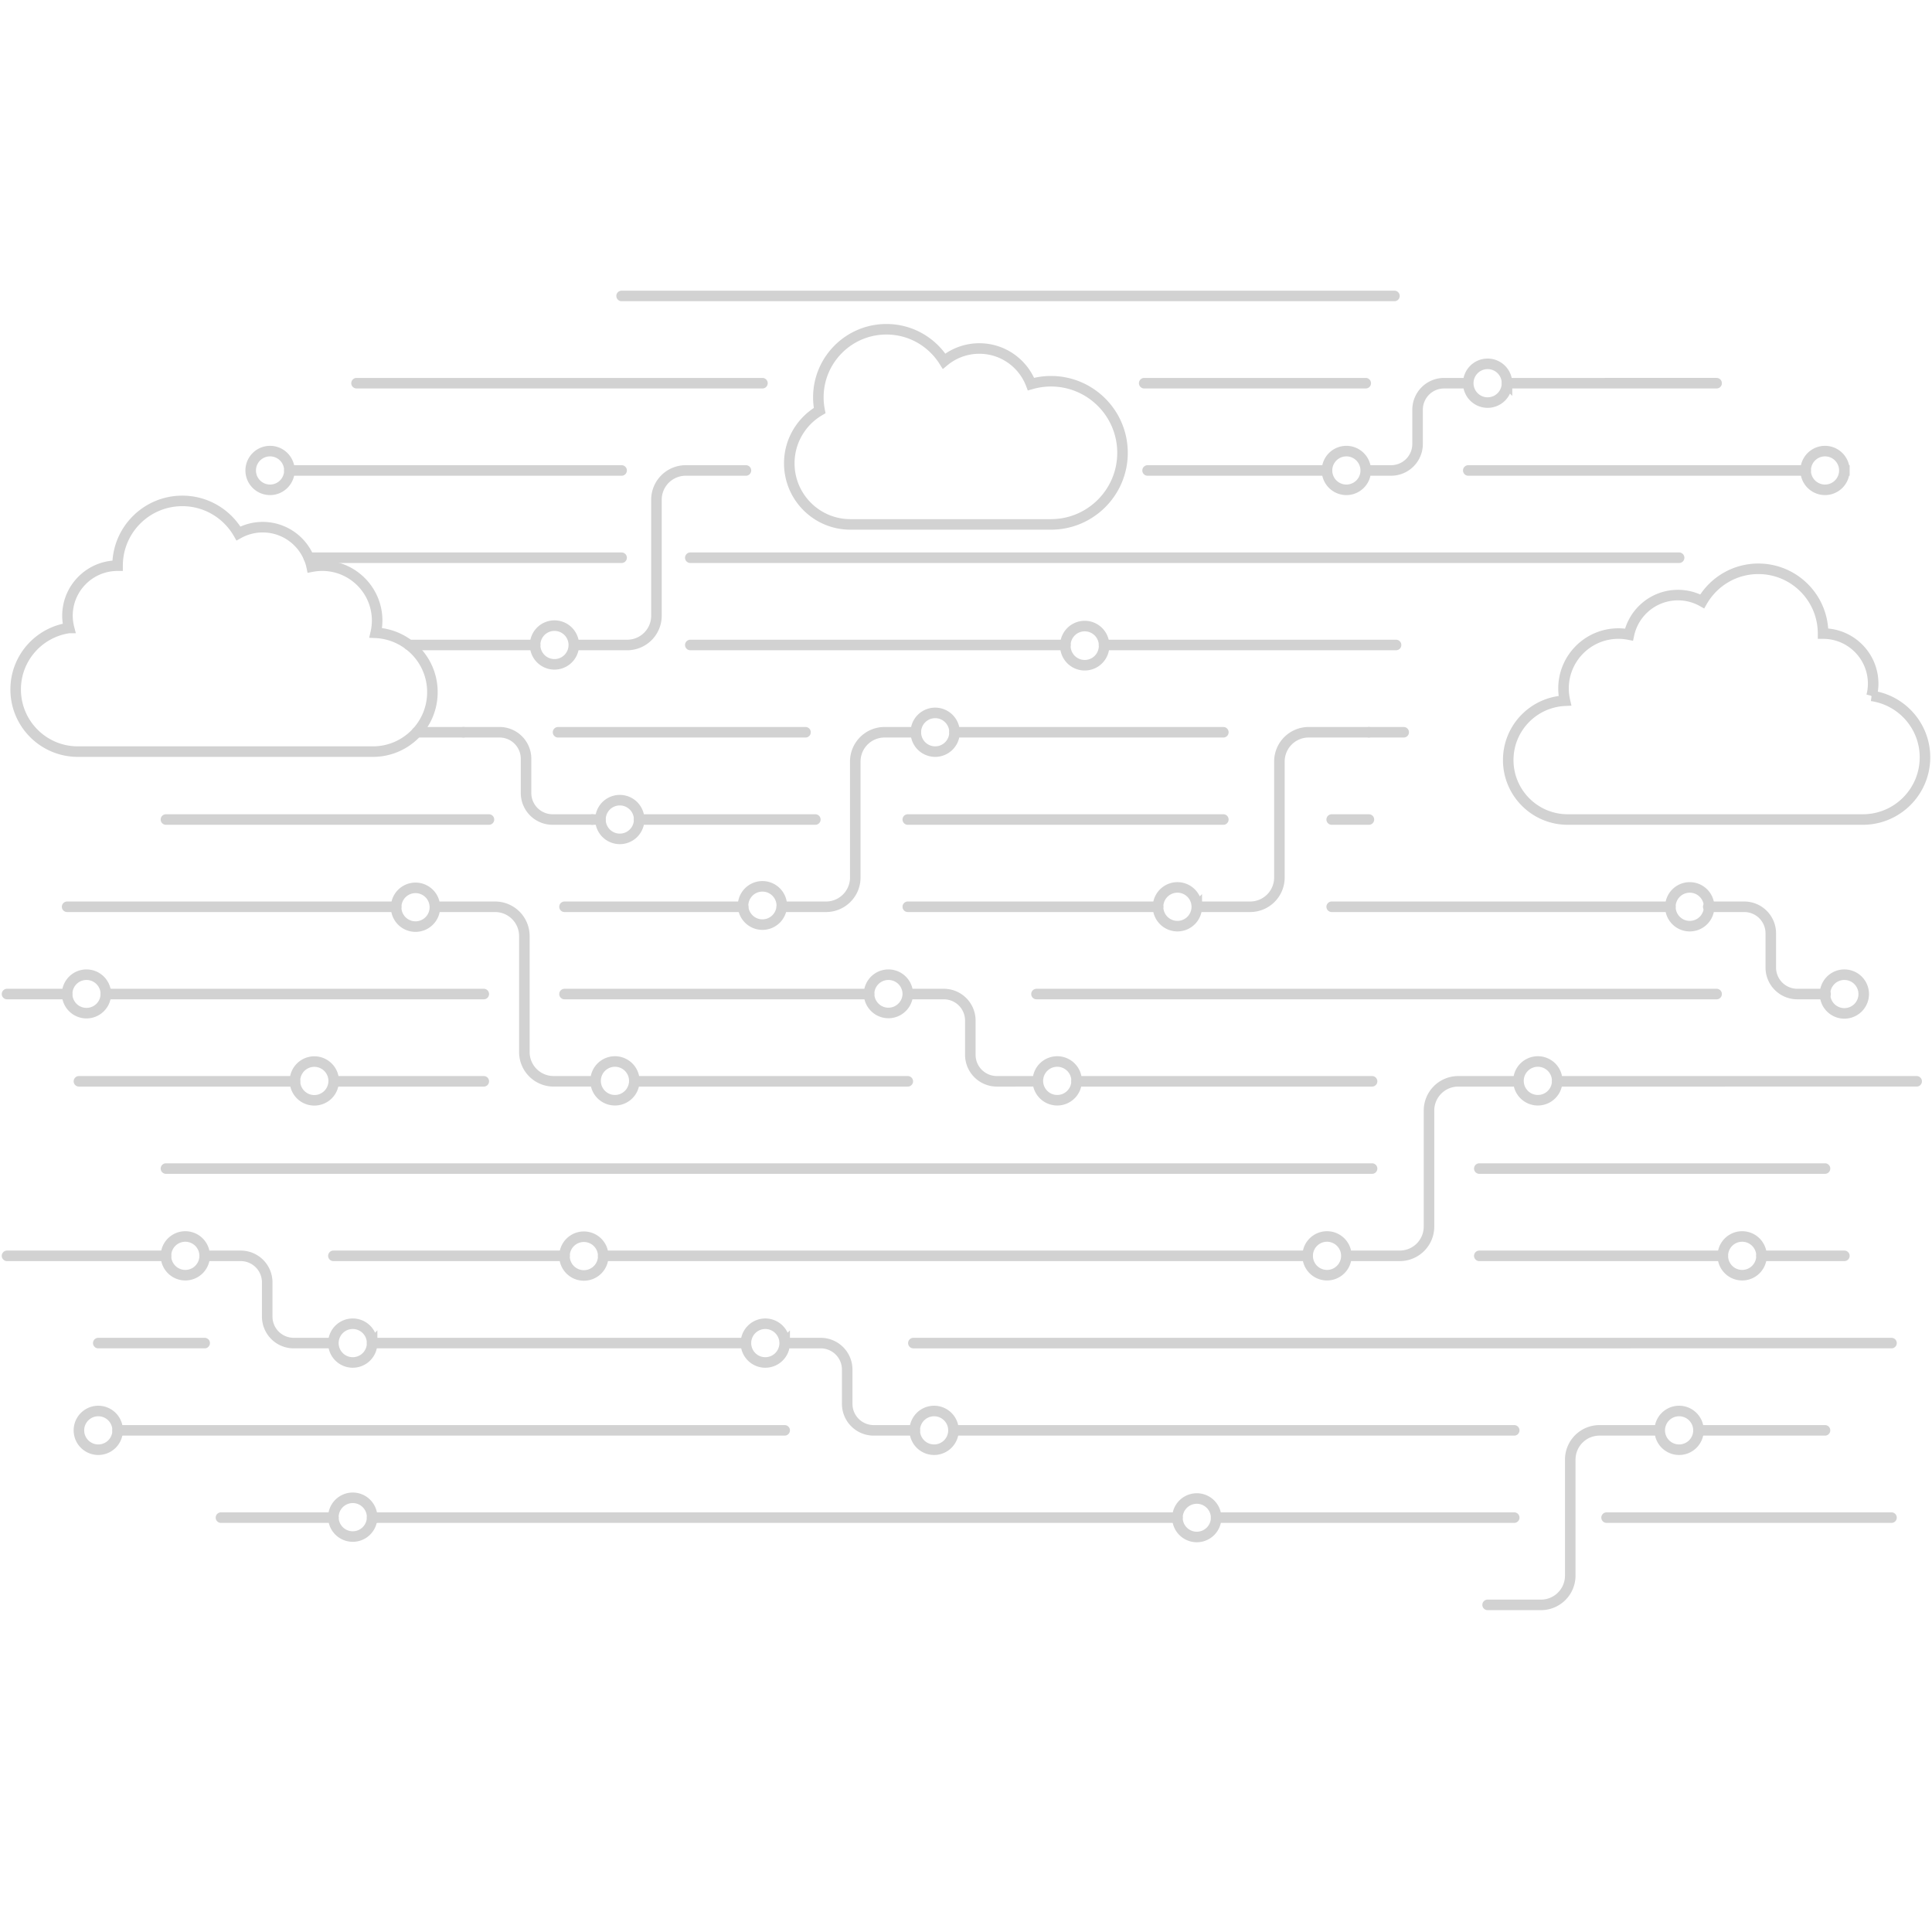 <svg xmlns="http://www.w3.org/2000/svg" width="550" height="550" viewBox="0 0 550 550">
	<g fill="none" fill-rule="evenodd" stroke="#D2D2D2" stroke-linecap="round" stroke-width="3">
		<path d="M260.711 208.458h-8.902a8.33 8.33 0 0 0-8.33 8.33v33.023c0 4.6-3.73 8.33-8.332 8.33H222.56m297.141 24.842h-8.047a7.548 7.548 0 0 1-7.549-7.547v-9.747a7.548 7.548 0 0 0-7.548-7.547h-10.255M176.958 84.249h220.01m91.716 24.838H429.01m-40.213 0H325.73m-108.68 0H101.497m316.488 24.844h96.043m-187.336 0h51.079m-295.383 0h94.57m301.05 24.844H196.517m-19.559 0H87.914m226.395 24.839h83.121m-200.913 0h106.766m-186.829 0h35.88m247.268 24.844h-9.904m-41.439 0h-76.523m-42.423 0h-70.447m-40.202 0h13.291m247.152 24.844h10.591m-131.269 0h89.83m-166.303 0h50.156m-63.518 0h2.343m-62.479 0h30.739m-91.952 0h61.213m367.067 24.838h-96.418m-49.429 0h-71.249m-46.878 0h-50.848m-47.928 0H19.107m275.961 24.844h193.616m-327.981 0h86.701m-217.272 0h107.591M2 282.984h17.107m526.523 24.844H443.307m-52.707 0h-84.116m-48.055 0h-77.853m-42.853 0H94.992m-11.026 0H22.467m398.663 24.838h98.413m-472.298 0H390.6m134.453 24.844h-23.584m-11.02 0H421.13m-48.869 0H171.728m-11.025 0H94.909M2 357.51h45.245m212.773 24.839H538.47m-432.536 0h106.42m-184.377 0h30.288m461.278 24.843H483.52m-52.454 0H271.434m-11.025 0h-.391m-36.639 0H33.492m423.865 24.844h81.113m-192.257 0h84.853m-325.132 0h229.254m-272.288 0h32.009"/>
		<path d="M82.388 133.931a5.51 5.51 0 0 1-5.51 5.51 5.51 5.51 0 1 1 0-11.02c3.041 0 5.51 2.47 5.51 5.51Zm80.966 49.683a5.51 5.51 0 1 1-11.02 0 5.51 5.51 0 0 1 5.51-5.51 5.51 5.51 0 0 1 5.51 5.51Zm279.953 124.214a5.514 5.514 0 0 1-11.025 0 5.514 5.514 0 1 1 11.025 0Zm40.213 99.364a5.51 5.51 0 0 1-5.515 5.51 5.51 5.51 0 1 1 0-11.02 5.514 5.514 0 0 1 5.515 5.51ZM383.281 357.51a5.51 5.51 0 0 1-5.51 5.51 5.51 5.51 0 0 1-5.51-5.51 5.51 5.51 0 1 1 11.02 0Zm103.269-99.37a5.514 5.514 0 1 1-5.515-5.51 5.514 5.514 0 0 1 5.515 5.51ZM33.492 407.192a5.51 5.51 0 0 1-5.515 5.51 5.51 5.51 0 1 1 0-11.02 5.514 5.514 0 0 1 5.515 5.51Zm138.236-49.682a5.513 5.513 0 1 1-11.025-.005 5.513 5.513 0 0 1 11.025.005Zm358.835-74.526a5.51 5.51 0 0 1-5.51 5.51 5.51 5.51 0 0 1-5.51-5.51 5.506 5.506 0 0 1 5.51-5.51 5.506 5.506 0 0 1 5.51 5.51ZM501.47 357.51a5.51 5.51 0 1 1-11.02 0 5.51 5.51 0 1 1 11.02 0ZM94.992 307.828a5.514 5.514 0 0 1-11.026 0 5.514 5.514 0 1 1 11.026 0Zm85.584 0a5.514 5.514 0 0 1-11.025 0 5.514 5.514 0 1 1 11.025 0ZM123.8 258.14a5.514 5.514 0 1 1-11.025 0 5.514 5.514 0 0 1 11.025 0Zm-17.866 173.896a5.514 5.514 0 0 1-11.025 0 5.514 5.514 0 1 1 11.025 0Zm240.28 0a5.513 5.513 0 1 1-11.026-.005 5.513 5.513 0 0 1 11.025.005ZM222.56 257.706a5.51 5.51 0 0 1-5.51 5.51 5.508 5.508 0 0 1-5.515-5.51 5.514 5.514 0 0 1 11.025 0ZM58.265 357.51a5.51 5.51 0 1 1-11.02 0 5.51 5.51 0 1 1 11.02 0Zm213.169 49.682a5.51 5.51 0 0 1-5.515 5.51 5.51 5.51 0 1 1 0-11.02 5.514 5.514 0 0 1 5.515 5.51Zm-165.5-24.843a5.514 5.514 0 1 1-5.515-5.51 5.514 5.514 0 0 1 5.515 5.51Zm117.445 0a5.514 5.514 0 1 1-5.515-5.51 5.514 5.514 0 0 1 5.515 5.51Zm117.324-124.21a5.514 5.514 0 1 1-5.515-5.51 5.514 5.514 0 0 1 5.515 5.51Zm192.104-60.041a14.26 14.26 0 0 0 .445-3.476c0-7.874-6.384-14.258-14.259-14.258 0-10.184-8.253-18.438-18.432-18.438-6.84 0-12.801 3.74-15.98 9.271a14.157 14.157 0 0 0-6.906-1.787c-6.846 0-12.554 4.817-13.94 11.25a15.456 15.456 0 0 0-3.008-.296c-8.633 0-15.627 7-15.627 15.633 0 1.199.142 2.36.4 3.48-8.979.419-16.138 7.81-16.138 16.893 0 9.349 7.583 16.932 16.93 16.932h84.014c9.771 0 17.695-7.924 17.695-17.701 0-8.925-6.604-16.283-15.193-17.503Zm-414.143 10.36a16.883 16.883 0 0 1-12.499 5.51H22.16c-9.777 0-17.701-7.924-17.701-17.696 0-8.925 6.61-16.282 15.193-17.503a14.229 14.229 0 0 1-.445-3.475c0-7.875 6.384-14.259 14.264-14.259 0-10.184 8.254-18.437 18.432-18.437 6.84 0 12.796 3.733 15.98 9.27a14.16 14.16 0 0 1 6.907-1.792c5.9 0 10.964 3.59 13.125 8.7.347.813.622 1.665.809 2.55a15.94 15.94 0 0 1 3.008-.29c8.633 0 15.633 6.994 15.633 15.627a15.83 15.83 0 0 1-.401 3.486 16.858 16.858 0 0 1 9.49 3.465 16.838 16.838 0 0 1 6.643 13.422c0 4.405-1.677 8.414-4.432 11.422Zm180.512-99.926c-1.969 0-3.866.297-5.67.814-2.265-5.922-7.99-10.135-14.709-10.135a15.706 15.706 0 0 0-10.041 3.613c-3.431-5.455-9.486-9.09-16.403-9.09-10.706 0-19.384 8.678-19.384 19.384 0 1.287.132 2.546.369 3.761-5.164 3.014-8.644 8.606-8.644 15.018 0 9.606 7.786 17.393 17.392 17.393h57.09c11.256 0 20.379-9.123 20.379-20.38 0-11.255-9.123-20.378-20.38-20.378Zm-86.822 25.4h-17.145a8.329 8.329 0 0 0-8.331 8.33v33.02a8.329 8.329 0 0 1-8.331 8.332h-15.193M123.8 258.14h17.146a8.332 8.332 0 0 1 8.33 8.33v33.027a8.332 8.332 0 0 0 8.331 8.33h11.316m220.775-99.37h-17.145a8.332 8.332 0 0 0-8.331 8.331v33.021a8.329 8.329 0 0 1-8.33 8.33h-15.189m91.579 49.689h-17.146a8.329 8.329 0 0 0-8.33 8.33v33.021a8.329 8.329 0 0 1-8.331 8.331H383.28m89.214 49.682h-17.146a8.329 8.329 0 0 0-8.33 8.331v33.021a8.329 8.329 0 0 1-8.331 8.33h-15.194m-34.697-322.943h7.214a7.544 7.544 0 0 0 7.544-7.55v-9.744a7.552 7.552 0 0 1 7.55-7.55h6.88m-249.39 124.215h-11.289a7.552 7.552 0 0 1-7.55-7.55v-9.744a7.547 7.547 0 0 0-7.545-7.55h-10.255m-37.046 173.89h-11.29a7.547 7.547 0 0 1-7.55-7.544v-9.75a7.544 7.544 0 0 0-7.55-7.544H58.266m201.753 49.682H248.73a7.548 7.548 0 0 1-7.55-7.55V389.9a7.547 7.547 0 0 0-7.544-7.55H223.38m83.105-74.521a5.514 5.514 0 0 1-11.025 0 5.514 5.514 0 1 1 11.025 0Zm-48.055-24.844a5.514 5.514 0 0 1-11.025 0 5.51 5.51 0 0 1 5.51-5.51 5.51 5.51 0 0 1 5.515 5.51Zm-228.297 0a5.513 5.513 0 0 1-11.025 0 5.51 5.51 0 0 1 5.515-5.51 5.51 5.51 0 0 1 5.51 5.51Zm494.92-149.055a5.51 5.51 0 0 1-5.51 5.51 5.51 5.51 0 1 1 0-11.02c3.041 0 5.51 2.47 5.51 5.51ZM314.31 183.614v.12a5.514 5.514 0 1 1-11.025 0v-.12a5.514 5.514 0 0 1 11.025 0Zm-42.573 24.844a5.51 5.51 0 0 1-5.51 5.51 5.51 5.51 0 1 1 0-11.02 5.51 5.51 0 0 1 5.51 5.51Zm-89.78 24.844a5.51 5.51 0 1 1-11.02 0 5.51 5.51 0 1 1 11.02 0Zm113.112 74.526H283.78a7.552 7.552 0 0 1-7.55-7.55v-9.744a7.544 7.544 0 0 0-7.544-7.55H258.43m170.58-173.897a5.514 5.514 0 1 1-5.515-5.51 5.514 5.514 0 0 1 5.516 5.51Zm-40.212 24.844a5.51 5.51 0 0 1-5.516 5.51 5.51 5.51 0 1 1 0-11.02 5.514 5.514 0 0 1 5.516 5.51Z"/>
	</g>
</svg>
